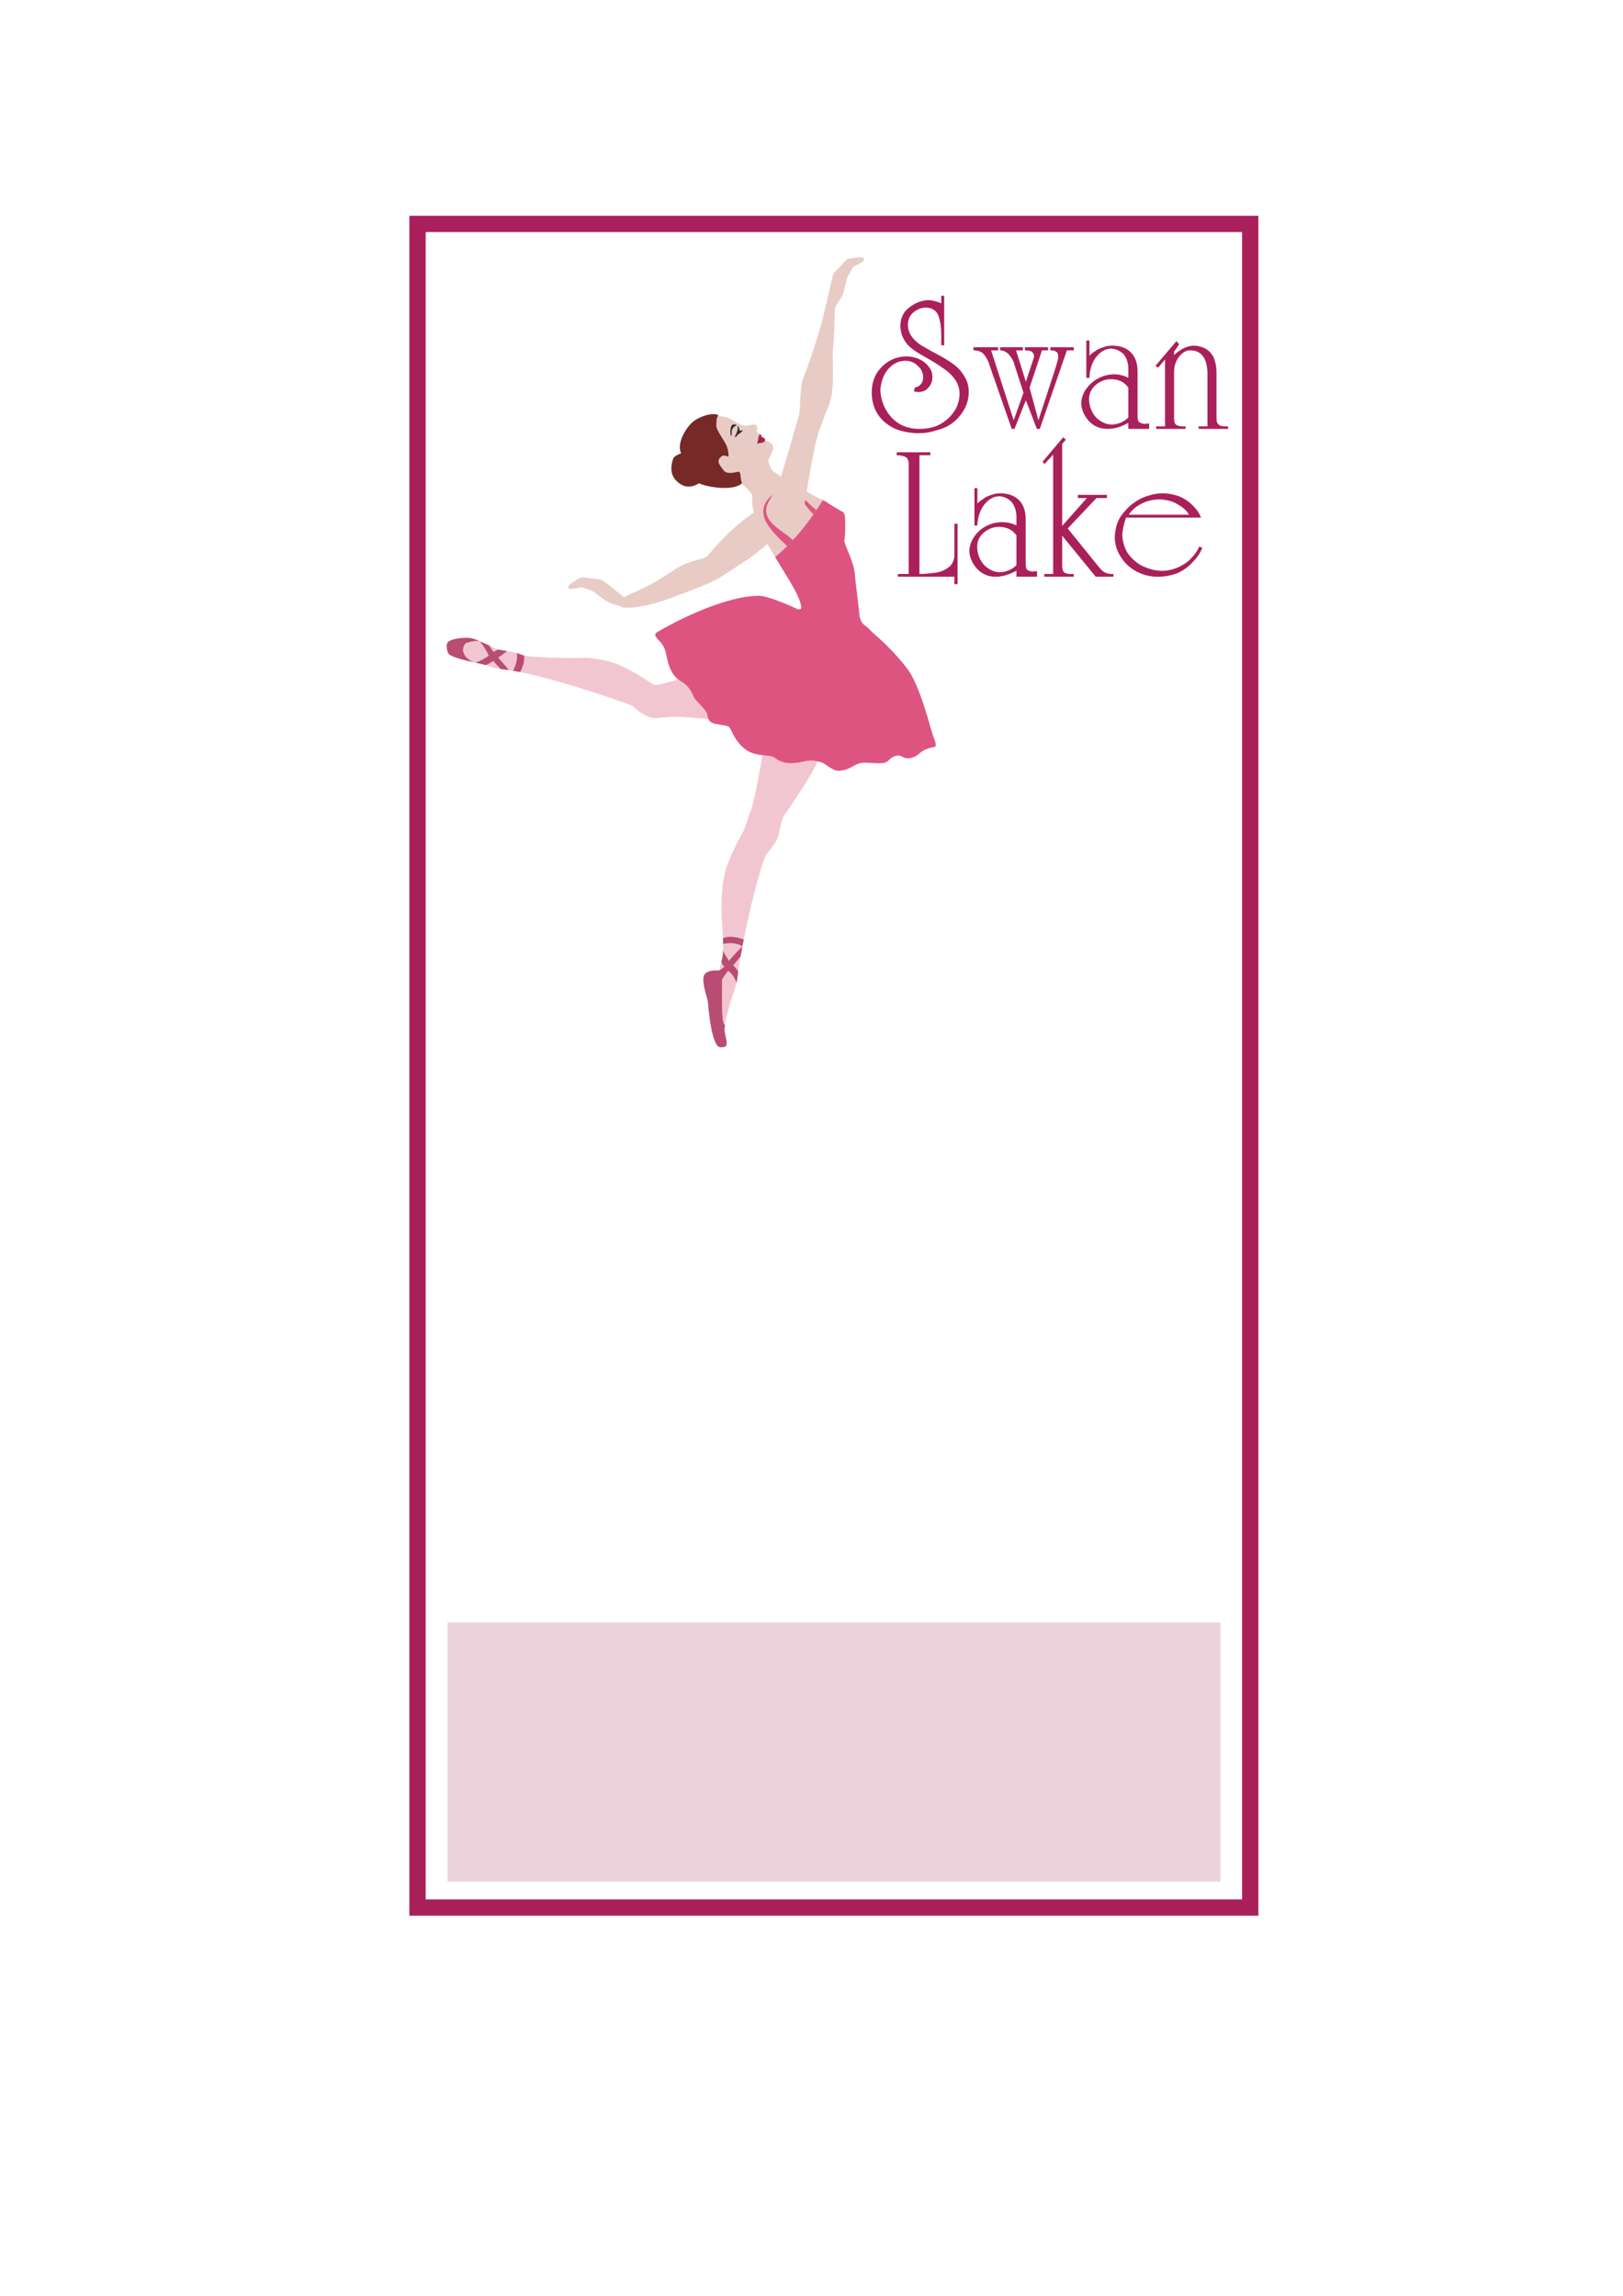 <?xml version="1.0" encoding="utf-8"?>
<!-- Created by UniConvertor 2.0rc4 (https://sk1project.net/) -->
<svg xmlns="http://www.w3.org/2000/svg" height="841.89pt" viewBox="0 0 595.276 841.89" width="595.276pt" version="1.1" xmlns:xlink="http://www.w3.org/1999/xlink" id="d3f017c0-f608-11ea-ae0b-dcc15c148e23">

<g>
	<g>
		<g>
			<g>
				<path style="fill:#e8cbc5;" d="M 229.022,222.729 C 228.446,222.729 227.87,222.513 227.51,222.009 226.934,221.217 227.15,220.137 227.942,219.633 230.174,218.121 232.838,217.185 236.222,215.529 239.678,213.945 244.862,210.633 247.31,208.977 252.494,205.377 258.398,205.161 259.406,203.937 262.646,200.121 268.118,193.641 277.046,187.521 277.982,186.801 281.654,182.697 282.95,181.761 291.374,175.929 298.862,186.801 290.726,192.201 286.55,195.009 278.342,202.281 275.822,204.009 273.302,205.809 265.598,210.777 264.158,211.713 262.718,212.577 261.062,213.441 258.614,214.449 256.238,215.457 250.262,217.761 245.726,219.417 240.83,221.217 233.486,223.305 229.022,222.729 L 229.022,222.729 Z" />
				<path style="fill:#e8cbc5;" d="M 227.51,222.009 C 226.934,221.217 227.15,220.137 227.942,219.633 228.734,219.057 229.742,219.273 230.318,220.065 230.822,220.857 230.606,221.865 229.886,222.441 229.094,222.945 228.014,222.729 227.51,222.009 L 227.51,222.009 Z" />
				<path style="fill:#e8cbc5;" d="M 285.614,188.601 C 285.038,187.809 285.254,186.729 286.046,186.225 286.766,185.649 287.846,185.865 288.35,186.657 288.926,187.449 288.71,188.457 287.918,189.033 287.198,189.537 286.118,189.321 285.614,188.601 L 285.614,188.601 Z" />
			</g>
			<g>
				<path style="fill:#e8cbc5;" d="M 228.374,222.657 C 229.238,223.017 230.174,222.585 230.606,221.721 230.966,220.857 230.534,219.849 229.67,219.489 228.878,219.201 221.102,212.433 220.166,212.433 219.302,212.433 215.27,211.929 214.478,211.785 213.686,211.641 213.038,211.641 212.318,212.145 211.526,212.649 208.07,214.521 208.43,215.457 208.79,216.321 209.798,215.889 210.518,215.817 211.31,215.817 213.182,215.241 213.614,215.385 213.974,215.529 217.286,216.465 218.222,217.329 219.158,218.193 222.614,220.641 223.622,221.073 224.702,221.505 227.798,222.369 228.374,222.657 L 228.374,222.657 Z" />
				<path style="fill:#e8cbc5;" d="M 227.366,220.353 C 227.726,219.489 228.662,219.057 229.598,219.489 230.462,219.849 230.822,220.785 230.462,221.649 230.102,222.513 229.094,222.945 228.23,222.585 227.366,222.225 226.934,221.217 227.366,220.353 L 227.366,220.353 Z" />
			</g>
		</g>
		<g>
			<g>
				<g>
					<path style="fill:#e8cbc5;" d="M 280.574,161.745 C 280.79,160.809 280.214,160.449 279.494,160.377 279.494,160.377 279.422,160.305 279.35,160.305 279.35,160.017 279.278,159.369 278.63,159.225 278.198,159.009 277.406,158.577 277.55,157.929 277.622,157.497 277.91,157.065 277.694,156.417 277.118,154.905 274.814,156.201 273.23,156.129 271.574,156.057 269.342,154.401 268.118,153.753 263.51,151.377 254.366,152.097 251.054,159.585 247.67,167.001 251.054,172.401 256.67,174.993 262.214,177.513 266.246,176.505 267.974,176.289 270.35,176.073 272.582,177.153 275.462,180.897 278.342,184.569 282.014,186.441 284.03,185.433 286.91,183.993 287.702,180.825 285.038,175.785 283.238,172.329 281.294,169.665 281.942,168.297 282.662,166.929 284.03,164.625 283.454,163.401 282.95,162.249 281.294,161.601 280.574,161.745 L 280.574,161.745 Z" />
					<path style="fill:#e8cbc5;" d="M 283.454,180.969 C 283.958,180.177 283.742,179.097 282.95,178.593 282.158,178.089 281.078,178.305 280.574,179.097 280.07,179.817 280.286,180.897 281.078,181.401 281.87,181.977 282.878,181.761 283.454,180.969 L 283.454,180.969 Z" />
					<path style="fill:#e8cbc5;" d="M 256.814,164.913 C 257.318,164.121 257.102,163.041 256.31,162.537 255.518,162.033 254.51,162.249 253.934,163.041 253.43,163.761 253.646,164.841 254.438,165.345 255.23,165.921 256.31,165.705 256.814,164.913 L 256.814,164.913 Z" />
				</g>
				<path style="fill:#2d2c2b;" d="M 267.974,159.297 C 267.758,158.001 267.83,155.049 269.702,155.697 270.134,155.841 270.422,156.057 269.774,156.201 269.198,156.345 268.406,157.425 268.406,157.929 268.406,158.505 268.334,159.009 268.334,159.441 268.334,159.801 268.046,160.161 267.974,159.297 L 267.974,159.297 Z" />
				<path style="fill:#2d2c2b;" d="M 271.646,158.001 C 272.006,157.785 272.222,157.785 272.366,157.785 272.438,157.785 272.294,158.001 272.078,158.289 271.502,158.937 270.566,159.225 270.206,159.873 269.846,160.521 269.342,160.449 269.774,159.585 270.134,158.937 270.71,157.569 270.566,157.065 270.422,156.417 270.566,155.913 270.926,156.633 271.07,156.921 271.286,157.497 271.214,157.785 271.43,157.857 271.646,157.929 271.646,158.001 L 271.646,158.001 Z" />
				<path style="fill:#b6274e;" d="M 277.766,162.609 C 277.766,162.681 277.838,162.753 277.91,162.681 278.342,162.249 279.71,162.825 280.574,161.745 280.79,160.809 280.214,160.449 279.494,160.377 279.494,160.377 279.422,160.305 279.35,160.305 279.35,160.017 279.278,159.369 278.63,159.225 278.126,159.801 277.982,161.817 277.766,162.609 L 277.766,162.609 Z" />
				<path style="fill:#2d2c2b;" d="M 277.91,162.681 C 278.27,162.249 279.566,160.881 279.494,160.377 279.494,160.377 279.422,160.305 279.35,160.305 279.206,160.953 277.982,162.249 277.766,162.609 277.766,162.681 277.838,162.753 277.91,162.681 L 277.91,162.681 Z" />
			</g>
			<g>
				<path style="fill:#762926;" d="M 253.646,155.121 C 256.454,152.457 261.998,151.089 263.51,152.313 262.718,153.177 262.79,154.401 262.718,155.985 262.646,157.569 265.166,160.881 266.03,162.537 266.966,164.121 267.254,166.137 267.182,167.433 266.03,167.217 265.238,166.425 264.014,167.937 262.79,169.521 264.158,170.673 265.382,172.473 266.678,174.273 270.278,172.977 270.998,172.977 271.718,173.049 271.502,175.497 272.15,177.225 269.054,180.177 259.55,178.737 256.382,177.225 252.422,179.673 249.902,177.873 248.678,176.865 245.654,174.417 245.942,171.105 246.878,168.297 247.238,167.145 248.966,166.641 249.83,166.209 248.246,163.041 250.838,157.929 253.646,155.121 L 253.646,155.121 Z" />
				<path style="fill:#762926;" d="M 256.67,165.057 C 257.318,164.337 257.174,163.257 256.454,162.609 255.734,162.033 254.654,162.177 254.078,162.897 253.502,163.617 253.574,164.697 254.294,165.273 255.014,165.849 256.094,165.777 256.67,165.057 L 256.67,165.057 Z" />
			</g>
		</g>
		<g>
			<g>
				<g>
					<path style="fill:#f2c6d1;" d="M 308.15,248.865 C 307.646,241.089 295.766,238.857 288.134,239.289 275.606,240.153 244.574,251.025 240.326,251.241 239.462,251.313 230.03,243.825 222.038,242.241 219.446,241.737 216.494,241.017 213.254,241.233 210.014,241.449 193.886,241.161 191.726,240.225 187.838,238.641 182.366,238.137 181.07,238.713 179.702,239.289 177.902,242.313 177.974,243.393 178.046,244.401 182.294,245.193 185.606,245.625 198.998,247.137 227.078,256.929 231.974,258.801 234.35,261.033 237.734,263.553 240.47,263.337 243.134,263.193 246.158,262.689 250.262,262.905 254.366,263.121 269.486,264.705 278.126,264.201 306.71,262.329 308.438,253.473 308.15,248.865 L 308.15,248.865 Z" />
					<path style="fill:#f2c6d1;" d="M 295.19,249.009 C 295.19,249.945 296.054,250.665 296.99,250.593 297.926,250.521 298.646,249.729 298.574,248.793 298.502,247.857 297.71,247.137 296.774,247.209 295.838,247.281 295.118,248.073 295.19,249.009 L 295.19,249.009 Z" />
					<path style="fill:#f2c6d1;" d="M 181.646,241.881 C 181.718,242.817 182.51,243.537 183.446,243.465 184.382,243.393 185.102,242.601 185.03,241.665 185.03,240.729 184.166,240.009 183.23,240.081 182.294,240.153 181.574,240.945 181.646,241.881 L 181.646,241.881 Z" />
				</g>
				<g>
					<path style="fill:#f2c6d1;" d="M 187.118,243.609 C 187.694,242.601 187.406,240.729 185.822,239.865 184.31,238.929 174.014,233.961 172.646,233.961 171.278,233.889 167.822,233.385 166.094,236.409 165.374,237.561 166.814,240.585 167.966,241.233 169.19,241.953 176.606,243.321 179.846,244.041 183.086,244.761 185.822,245.841 187.118,243.609 L 187.118,243.609 Z" />
					<path style="fill:#f2c6d1;" d="M 181.862,240.945 C 181.43,241.737 181.718,242.817 182.51,243.249 183.302,243.753 184.382,243.465 184.814,242.673 185.318,241.809 185.03,240.801 184.238,240.297 183.374,239.865 182.366,240.153 181.862,240.945 L 181.862,240.945 Z" />
				</g>
			</g>
			<path style="fill:#b94c72;" d="M 175.742,235.041 C 174.014,234.897 171.062,235.545 170.558,236.121 170.054,236.697 169.622,238.281 169.91,239.073 170.198,239.865 170.846,241.881 174.23,242.961 166.454,241.305 165.23,240.369 164.654,239.865 164.078,239.433 163.502,236.841 164.078,235.761 164.654,234.681 167.462,233.889 171.278,233.889 173.438,233.889 175.742,235.041 175.742,235.041 L 175.742,235.041 Z" />
			<path style="fill:#b94c72;" d="M 175.958,235.185 C 175.958,235.185 178.046,237.633 179.27,240.441 177.83,241.449 175.958,242.601 174.23,242.961 L 178.19,243.897 C 178.19,243.897 180.206,242.961 180.926,242.385 181.79,243.465 183.662,245.337 183.662,245.337 183.662,245.337 185.75,245.625 186.614,245.697 184.526,243.105 183.23,241.809 182.726,241.161 183.878,240.297 185.39,239.289 185.966,238.785 184.67,238.497 183.158,238.209 182.654,238.209 L 180.998,239.073 179.342,236.625 175.958,235.185 Z" />
			<path style="fill:#b94c72;" d="M 188.198,245.985 C 188.918,244.545 189.998,241.953 189.566,239.505 190.574,239.865 191.798,240.225 192.302,240.441 192.23,241.881 192.374,243.465 190.79,246.417 189.566,246.273 188.918,246.057 188.198,245.985 L 188.198,245.985 Z" />
		</g>
		<g>
			<g>
				<g>
					<path style="fill:#f2c6d1;" d="M 269.558,357.801 C 268.766,356.145 262.214,355.641 260.558,356.217 258.83,356.793 257.318,358.665 258.902,362.697 260.846,367.593 261.062,375.585 262.142,378.681 263.006,381.129 264.446,383.217 265.31,382.929 266.174,382.641 265.598,379.329 265.526,377.889 265.382,376.521 267.398,369.537 267.902,367.521 268.406,365.577 270.926,360.465 269.558,357.801 L 269.558,357.801 Z" />
					<path style="fill:#f2c6d1;" d="M 265.382,360.393 C 265.742,361.257 266.678,361.761 267.542,361.473 268.478,361.113 268.91,360.177 268.622,359.313 268.334,358.377 267.398,357.945 266.462,358.233 265.598,358.521 265.094,359.457 265.382,360.393 L 265.382,360.393 Z" />
				</g>
				<g>
					<path style="fill:#f2c6d1;" d="M 264.734,351.969 C 266.462,344.985 262.79,333.177 265.958,319.785 267.038,315.105 271.646,306.609 272.582,304.881 273.518,303.153 273.95,300.849 275.102,297.969 278.126,290.265 282.302,259.305 282.59,257.793 284.606,249.225 292.094,236.193 300.158,238.065 309.086,240.153 307.574,255.849 305.99,262.617 305.126,266.217 302.318,273.273 300.23,278.529 298.07,283.785 290.222,295.233 287.63,298.977 286.406,300.777 285.902,305.601 285.11,307.473 284.318,309.417 281.87,312.297 280.862,313.665 279.854,314.961 273.158,337.713 270.278,359.673 269.846,362.985 266.75,366.729 264.806,365.073 262.214,362.697 263.654,356.505 264.734,351.969 L 264.734,351.969 Z" />
					<path style="fill:#f2c6d1;" d="M 296.486,250.593 C 297.422,250.809 298.286,250.233 298.502,249.297 298.718,248.361 298.142,247.497 297.278,247.281 296.342,247.065 295.406,247.569 295.19,248.505 294.974,249.441 295.55,250.377 296.486,250.593 L 296.486,250.593 Z" />
					<path style="fill:#f2c6d1;" d="M 266.606,361.473 C 267.542,361.689 268.478,361.113 268.694,360.249 268.91,359.313 268.334,358.377 267.398,358.161 266.462,357.945 265.598,358.521 265.382,359.457 265.166,360.321 265.742,361.257 266.606,361.473 L 266.606,361.473 Z" />
				</g>
			</g>
			<path style="fill:#b94c72;" d="M 263.87,355.857 C 262.214,355.857 257.966,355.569 257.966,358.953 257.966,362.409 259.406,365.721 259.622,367.377 259.838,369.033 260.486,379.833 263.078,383.433 263.654,384.225 265.382,384.225 266.174,383.649 267.038,383.073 266.03,379.617 265.814,378.465 265.598,377.241 265.742,376.953 265.958,375.873 264.662,375.369 264.806,370.689 264.806,359.169 266.03,357.297 267.038,356.001 267.038,356.001 267.038,356.001 268.982,357.081 270.134,360.393 270.566,358.161 270.782,356.361 270.782,356.361 269.918,354.921 269.558,354.633 268.91,353.985 270.206,352.473 270.998,351.465 271.646,350.673 272.006,348.729 272.294,347.001 272.294,347.001 271.07,348.297 268.55,350.817 267.398,352.401 266.606,351.105 265.382,349.305 265.166,348.585 265.238,350.169 264.806,351.897 264.59,352.905 265.166,354.129 265.67,354.417 265.67,354.489 265.526,354.705 264.302,355.569 263.87,355.857 L 263.87,355.857 Z" />
			<path style="fill:#b94c72;" d="M 272.798,344.553 C 270.782,343.689 267.038,342.969 265.166,344.121 L 265.238,346.137 C 268.91,345.345 271.142,346.353 272.294,347.001 272.294,347.001 272.654,345.345 272.798,344.553 L 272.798,344.553 Z" />
		</g>
		<g>
			<g>
				<path style="fill:#e8cbc5;" d="M 280.862,172.113 C 276.326,172.401 275.606,180.105 275.894,184.425 276.758,196.953 293.39,215.241 293.894,222.729 294.182,227.121 281.366,232.593 282.158,243.825 282.734,252.897 288.71,259.377 298.358,258.729 308.87,258.009 316.214,240.945 315.206,225.537 314.99,222.801 313.622,212.361 313.478,210.273 313.19,206.025 309.374,199.185 309.662,198.105 309.95,197.097 310.166,193.497 309.878,189.393 309.806,188.889 309.59,188.097 309.086,187.737 308.51,187.449 305.63,185.793 303.47,184.353 301.742,183.201 299.006,182.049 297.566,181.257 296.198,180.537 291.23,177.225 289.502,176.505 285.686,174.849 283.598,171.897 280.862,172.113 L 280.862,172.113 Z" />
				<path style="fill:#e8cbc5;" d="M 282.158,181.689 C 283.094,181.617 283.742,180.825 283.67,179.889 283.67,178.953 282.806,178.233 281.87,178.305 280.934,178.377 280.214,179.169 280.286,180.105 280.358,181.041 281.222,181.761 282.158,181.689 L 282.158,181.689 Z" />
				<path style="fill:#e8cbc5;" d="M 287.126,189.321 C 288.062,189.249 288.71,188.457 288.71,187.521 288.638,186.585 287.774,185.865 286.838,185.937 285.902,186.009 285.254,186.801 285.254,187.737 285.326,188.673 286.19,189.393 287.126,189.321 L 287.126,189.321 Z" />
				<path style="fill:#e8cbc5;" d="M 296.99,250.593 C 297.926,250.521 298.646,249.729 298.574,248.793 298.502,247.857 297.71,247.137 296.774,247.209 295.838,247.281 295.118,248.073 295.19,249.009 295.262,249.945 296.054,250.665 296.99,250.593 L 296.99,250.593 Z" />
			</g>
			<path style="fill:#de5480;" d="M 315.206,225.537 C 314.99,222.801 313.622,212.361 313.478,210.273 313.19,206.025 309.374,199.185 309.662,198.105 309.95,197.097 310.166,193.497 309.878,189.393 309.806,188.889 309.59,188.097 309.086,187.737 308.51,187.449 305.63,185.793 303.47,184.353 302.966,183.993 302.462,183.705 301.814,183.417 294.326,195.369 288.062,201.129 284.318,204.297 288.854,211.857 293.606,218.769 293.894,222.729 L 293.894,222.801 C 294.254,227.193 281.438,232.665 282.158,243.897 282.806,252.897 288.782,259.449 298.358,258.801 308.87,258.081 316.214,240.945 315.206,225.609 L 315.206,225.537 Z" />
			<path style="fill:#de5480;" d="M 299.438,187.089 C 294.542,183.345 289.934,175.425 282.95,181.761 275.822,188.241 282.95,194.865 288.782,200.265 289.934,199.041 290.798,198.105 290.798,198.105 287.414,194.361 276.326,190.545 283.166,182.121 289.358,174.417 296.126,186.945 298.358,188.601 L 299.438,187.089 Z" />
		</g>
		<g>
			<g>
				<path style="fill:#e8cbc5;" d="M 306.062,113.073 C 305.63,113.865 304.622,114.225 303.758,113.793 302.966,113.361 302.606,112.281 303.038,111.489 303.47,110.697 305.198,100.617 305.918,99.969 306.566,99.393 309.374,96.441 309.878,95.865 310.382,95.289 310.886,94.857 311.822,94.785 312.686,94.641 316.574,93.921 316.862,94.785 317.15,95.721 316.142,96.081 315.494,96.513 314.918,96.945 313.046,97.737 312.83,98.097 312.686,98.457 310.742,101.265 310.526,102.489 310.382,103.785 309.23,107.889 308.726,108.825 308.15,109.833 306.35,112.497 306.062,113.073 L 306.062,113.073 Z" />
				<path style="fill:#e8cbc5;" d="M 305.414,110.625 C 304.55,110.193 303.542,110.553 303.11,111.345 302.678,112.209 302.966,113.217 303.83,113.649 304.694,114.081 305.702,113.793 306.134,112.929 306.566,112.137 306.206,111.057 305.414,110.625 L 305.414,110.625 Z" />
			</g>
			<g>
				<path style="fill:#e8cbc5;" d="M 305.054,110.481 C 304.118,110.265 303.182,110.841 302.966,111.705 302.75,112.641 303.254,113.577 304.19,113.793 305.126,114.009 306.062,113.505 306.278,112.569 306.494,111.705 305.918,110.769 305.054,110.481 L 305.054,110.481 Z" />
				<path style="fill:#e8cbc5;" d="M 306.278,112.569 C 306.494,111.705 305.918,110.769 305.054,110.481 304.118,110.265 303.182,110.841 302.966,111.705 300.014,125.313 294.758,137.985 294.398,139.353 293.246,143.889 293.606,149.937 293.102,152.025 292.526,154.041 286.406,175.713 285.398,177.513 281.942,183.345 278.774,190.329 285.254,191.985 289.718,193.137 293.894,189.825 294.902,185.865 295.262,184.497 297.638,168.441 299.51,161.025 301.022,155.337 303.974,149.217 304.694,146.553 306.134,140.937 305.198,131.073 305.486,128.337 305.918,124.737 306.206,113.361 306.278,112.569 L 306.278,112.569 Z" />
				<path style="fill:#e8cbc5;" d="M 287.414,185.937 C 286.478,185.721 285.542,186.297 285.326,187.161 285.11,188.097 285.614,189.033 286.55,189.249 287.486,189.465 288.422,188.961 288.638,188.025 288.854,187.161 288.35,186.225 287.414,185.937 L 287.414,185.937 Z" />
			</g>
		</g>
		<path style="fill:#de5480;" d="M 293.894,222.729 C 293.894,223.521 293.174,223.737 291.878,223.089 290.582,222.441 281.726,218.481 278.414,218.481 265.814,218.481 247.814,227.841 241.55,231.513 240.11,232.305 239.678,232.737 241.694,234.897 243.782,236.985 244.07,238.785 244.43,240.369 244.79,241.953 245.582,247.425 249.614,249.729 253.574,251.961 254.078,255.273 254.87,256.281 255.734,257.361 258.83,260.313 259.262,261.537 259.766,262.689 259.118,264.849 262.718,265.497 266.246,266.217 267.398,265.857 268.118,267.657 268.838,269.385 270.638,273.129 274.238,275.361 278.198,277.665 282.662,276.513 284.318,277.953 287.486,280.617 291.734,279.969 295.406,279.105 297.926,278.529 300.374,279.249 301.67,279.681 302.966,280.185 305.414,282.849 307.934,282.633 312.542,282.273 313.262,279.681 317.15,279.681 321.038,279.681 324.206,280.545 325.79,278.961 327.302,277.449 329.102,276.369 331.118,277.593 333.134,278.745 335.798,277.665 337.238,276.297 338.678,274.857 341.27,274.137 342.35,273.993 343.358,273.921 343.646,273.345 342.422,270.393 341.27,267.441 337.598,251.313 332.486,244.833 325.43,235.905 320.246,232.449 318.95,230.865 317.582,229.137 315.782,229.353 315.206,225.537 309.518,226.689 299.798,226.113 293.894,222.729 L 293.894,222.729 Z" />
	</g>
	<path style="fill:#aa205a;" d="M 346.31,108.465 L 346.31,126.609 345.23,126.609 345.23,122.505 C 345.23,119.769 344.798,117.393 344.078,115.521 343.358,113.793 341.702,112.785 339.326,112.785 338.102,112.929 337.022,113.145 336.158,113.793 335.15,114.297 334.358,115.017 333.854,115.881 333.278,116.889 332.99,117.897 332.99,118.977 332.99,120.633 333.494,122.145 334.358,123.369 335.222,124.593 336.374,125.601 337.598,126.465 338.966,127.185 340.694,128.337 343.07,129.561 345.59,130.857 347.678,132.081 349.334,133.305 351.062,134.457 352.43,135.897 353.51,137.697 354.662,139.425 355.31,141.369 355.31,143.601 355.31,145.905 354.806,147.993 353.798,149.865 352.79,151.737 351.422,153.465 349.694,154.833 347.966,156.201 345.95,157.209 343.718,157.713 341.486,158.505 339.254,158.865 336.878,158.865 333.782,158.865 330.758,158.217 328.166,157.209 325.574,155.913 323.414,154.185 321.974,151.953 320.462,149.577 319.742,146.985 319.742,144.033 319.742,141.513 320.174,139.425 321.326,137.265 322.478,135.321 324.062,133.665 326.078,132.441 328.022,131.289 330.182,130.713 332.486,130.713 333.854,130.713 335.366,130.929 336.878,131.577 338.39,132.225 339.614,133.161 340.478,134.313 341.486,135.393 341.99,136.761 341.99,138.273 341.99,139.785 341.486,141.153 340.478,142.161 339.614,143.241 338.39,143.745 336.878,143.745 336.518,143.745 336.014,143.745 335.222,143.529 L 335.51,142.161 C 337.526,141.657 338.606,140.433 338.606,138.129 338.606,137.265 338.246,136.401 337.742,135.393 337.094,134.529 336.374,133.809 335.366,133.161 334.358,132.585 333.278,132.297 332.126,132.297 330.398,132.297 328.814,132.801 327.446,133.809 326.078,134.817 324.926,136.185 324.206,137.769 323.414,139.425 323.054,141.153 322.91,142.737 322.91,145.257 323.558,147.633 324.71,149.865 325.934,152.097 327.518,153.969 329.75,155.337 331.91,156.705 334.502,157.281 337.238,157.281 339.83,157.281 342.35,156.849 344.582,155.697 346.814,154.473 348.542,152.961 349.91,150.945 351.278,149.001 351.926,146.769 351.926,144.249 351.926,142.233 351.278,140.649 350.27,139.137 349.19,137.697 347.966,136.329 346.31,135.321 344.798,134.169 342.854,132.945 340.478,131.577 338.39,130.425 336.518,129.345 335.15,128.337 333.638,127.329 332.486,126.105 331.622,124.593 330.686,123.081 330.254,121.353 330.254,119.409 330.254,116.745 331.262,114.513 333.278,112.929 335.366,111.201 337.742,110.193 340.478,110.049 341.63,110.049 343.214,110.409 345.23,111.201 L 345.23,108.465 346.31,108.465 Z M 371.078,157.281 L 363.014,134.169 C 362.51,132.297 361.718,130.929 360.854,129.921 359.99,128.985 358.766,128.481 357.038,128.481 L 357.038,127.329 366.11,127.329 366.11,128.481 363.518,128.481 371.798,154.113 375.398,144.033 372.086,133.809 C 371.798,132.441 371.078,131.289 370.214,130.209 369.206,129.057 368.054,128.481 366.83,128.481 L 366.83,127.329 375.182,127.329 375.182,128.481 372.662,128.481 376.262,140.001 379.286,130.857 C 379.286,129.921 378.926,129.345 378.422,128.985 377.774,128.553 376.91,128.481 375.902,128.481 L 375.902,127.329 384.398,127.329 384.398,128.481 382.166,128.481 377.63,142.161 380.87,154.113 386.846,135.825 C 387.71,133.089 388.142,131.577 388.142,130.929 388.142,129.921 387.854,129.201 387.35,128.985 386.846,128.553 386.126,128.481 385.262,128.481 L 385.262,127.329 393.83,127.329 393.83,128.481 391.31,128.481 381.374,157.281 380.294,157.281 376.262,146.769 372.086,157.281 371.078,157.281 Z M 417.23,136.185 L 417.23,152.745 C 417.23,153.825 417.446,154.473 417.806,154.833 418.238,155.049 418.814,155.337 419.822,155.481 420.11,155.337 420.686,155.337 421.478,155.337 L 421.478,157.281 413.846,157.281 413.846,155.049 C 411.254,156.561 408.662,157.281 406.286,157.281 403.406,157.281 401.174,156.345 399.302,154.329 397.574,152.313 396.566,150.081 396.566,147.633 396.71,145.905 397.286,144.105 398.438,142.521 399.59,141.009 401.03,139.641 402.758,138.777 404.63,137.769 406.646,137.265 408.662,137.265 410.39,137.265 412.262,137.697 413.846,138.561 L 413.846,135.393 C 413.846,133.161 413.27,131.289 412.118,129.921 410.894,128.697 409.382,127.977 407.654,127.833 405.998,127.833 404.63,128.481 403.406,129.489 402.182,130.569 401.174,131.937 400.526,133.593 399.95,135.177 399.59,136.761 399.59,138.561 L 398.438,138.561 398.438,124.881 399.59,124.881 399.59,130.425 C 399.806,130.209 400.166,129.849 400.67,129.489 401.174,129.057 401.822,128.697 402.542,128.193 403.262,127.833 404.126,127.473 405.062,127.185 405.998,126.825 407.15,126.753 408.23,126.753 411.11,126.825 413.342,127.689 414.854,129.345 416.438,130.929 417.23,133.305 417.23,136.185 L 417.23,136.185 Z M 413.846,142.161 C 412.334,140.001 410.246,139.065 407.366,139.065 405.422,139.065 403.55,139.785 401.894,141.153 400.31,142.521 399.446,144.249 399.446,146.265 399.446,148.857 400.31,151.089 401.894,152.961 403.694,154.689 405.638,155.697 407.87,155.697 410.246,155.553 412.262,154.689 413.846,153.105 L 413.846,142.161 Z M 450.422,156.345 L 450.422,157.281 439.622,157.281 439.622,156.345 442.862,156.345 442.862,137.265 C 442.862,131.433 440.702,128.481 436.526,128.481 434.87,128.481 433.646,129.345 432.422,130.857 431.27,132.297 430.622,134.169 430.622,136.545 L 430.622,153.609 C 430.622,154.689 430.91,155.337 431.27,155.697 431.774,156.057 432.638,156.345 433.646,156.345 L 434.87,156.345 434.87,157.281 424.07,157.281 424.07,156.345 427.31,156.345 427.31,131.793 424.79,134.817 423.782,134.169 431.486,125.097 432.494,126.249 430.622,128.985 430.622,130.209 C 432.998,127.977 435.518,126.753 437.966,126.753 439.262,126.753 440.486,127.113 441.71,127.617 442.934,128.193 444.086,129.201 444.95,130.713 445.67,132.225 446.174,134.169 446.174,136.545 L 446.174,153.609 C 446.174,154.473 446.462,155.193 446.822,155.553 447.182,156.057 447.902,156.345 449.054,156.345 L 450.422,156.345 Z M 341.198,165.849 L 341.198,166.929 337.238,166.929 337.238,210.489 C 339.47,210.489 341.63,210.201 343.358,209.985 345.23,209.697 346.67,208.977 348.038,207.969 349.334,206.961 350.054,205.377 350.054,203.361 L 350.054,192.057 351.206,192.057 351.206,214.233 350.054,214.233 350.054,211.497 329.318,211.497 329.318,210.489 333.278,210.489 333.278,170.025 C 333.278,168.801 332.918,168.081 332.126,167.577 331.406,167.217 330.254,166.929 328.886,166.929 L 328.886,165.849 341.198,165.849 Z M 376.19,190.329 L 376.19,206.889 C 376.19,207.969 376.406,208.617 376.766,208.977 377.198,209.265 377.774,209.481 378.782,209.625 378.998,209.481 379.646,209.481 380.366,209.481 L 380.366,211.497 372.806,211.497 372.806,209.265 C 370.214,210.705 367.622,211.497 365.246,211.497 362.366,211.497 360.134,210.489 358.262,208.473 356.534,206.529 355.526,204.225 355.526,201.777 355.67,200.049 356.246,198.321 357.398,196.665 358.478,195.153 359.99,193.785 361.718,192.921 363.59,191.913 365.606,191.481 367.622,191.481 369.35,191.481 371.222,191.841 372.806,192.705 L 372.806,189.609 C 372.806,187.377 372.158,185.505 371.078,184.137 369.854,182.841 368.342,182.121 366.614,181.977 364.958,181.977 363.59,182.625 362.366,183.633 361.142,184.713 360.134,186.081 359.486,187.737 358.91,189.321 358.478,190.977 358.478,192.705 L 357.398,192.705 357.398,179.025 358.478,179.025 358.478,184.641 C 358.766,184.353 359.126,183.993 359.63,183.633 360.134,183.273 360.782,182.841 361.502,182.337 362.222,181.977 363.086,181.617 363.95,181.401 364.958,180.969 366.11,180.897 367.19,180.897 370.07,180.969 372.302,181.905 373.814,183.489 375.398,185.073 376.19,187.449 376.19,190.329 L 376.19,190.329 Z M 372.806,196.305 C 371.294,194.217 369.206,193.209 366.326,193.209 364.382,193.209 362.51,193.929 360.854,195.297 359.27,196.665 358.406,198.393 358.406,200.409 358.406,203.001 359.27,205.233 360.854,207.105 362.582,208.833 364.598,209.841 366.83,209.841 369.206,209.697 371.222,208.833 372.806,207.249 L 372.806,196.305 Z M 386.27,210.489 L 386.27,166.713 383.102,170.169 382.382,169.305 389.942,160.377 390.95,161.241 389.582,162.753 389.582,192.849 398.654,182.625 395.342,182.625 395.342,181.473 405.998,181.473 405.998,182.625 402.182,182.625 391.598,193.785 402.902,207.753 C 403.694,208.761 404.414,209.481 405.062,209.841 405.782,210.201 406.646,210.489 407.798,210.489 L 408.374,210.489 408.374,211.497 401.894,211.497 389.582,196.449 389.582,207.393 C 389.582,208.617 389.87,209.481 390.23,209.841 390.734,210.201 391.454,210.489 392.318,210.489 L 393.83,210.489 393.83,211.497 383.03,211.497 383.03,210.489 386.27,210.489 Z M 409.166,194.289 C 409.598,191.553 410.894,189.177 412.766,187.233 414.638,185.073 416.726,183.633 419.174,182.481 421.694,181.473 424.07,180.897 426.446,180.897 428.678,180.897 430.91,181.401 432.782,182.121 434.654,182.985 436.382,184.137 437.606,185.505 438.974,186.873 439.982,188.313 440.486,189.825 L 412.982,189.825 C 412.262,191.841 411.758,194.073 411.614,196.161 411.758,198.753 412.478,201.057 413.702,203.001 415.07,204.873 416.942,206.529 419.102,207.609 421.334,208.617 423.566,209.265 425.942,209.337 428.318,209.337 430.262,208.833 432.278,207.969 434.15,207.105 435.734,206.025 436.958,204.657 438.254,203.289 439.262,201.921 439.838,200.409 L 440.99,200.913 C 440.198,202.785 438.974,204.657 437.462,206.097 436.022,207.753 434.15,209.121 431.99,210.129 429.758,210.993 427.31,211.497 424.646,211.497 421.91,211.497 419.318,210.849 416.942,209.625 414.494,208.329 412.478,206.529 411.11,204.225 409.598,201.993 408.878,199.545 408.878,196.953 408.878,196.017 409.022,195.297 409.166,194.289 L 409.166,194.289 Z M 413.99,188.745 L 436.094,188.745 C 435.158,187.089 433.646,185.865 431.774,184.857 429.902,183.705 427.814,183.273 425.438,183.129 423.062,183.129 420.83,183.633 418.814,184.641 416.87,185.577 415.214,186.945 413.99,188.745 L 413.99,188.745 Z" />
	<path style="fill:#ecd3db;" d="M 164.15,594.969 L 447.614,594.969 447.614,690.009 164.15,690.009 164.15,594.969 Z" />
	<path style="stroke:#aa205a;stroke-width:5.976;stroke-miterlimit:10.433;fill:none;" d="M 153.134,82.113 L 458.558,82.113 458.558,699.513 153.134,699.513 153.134,82.113 Z" />
</g>
</svg>